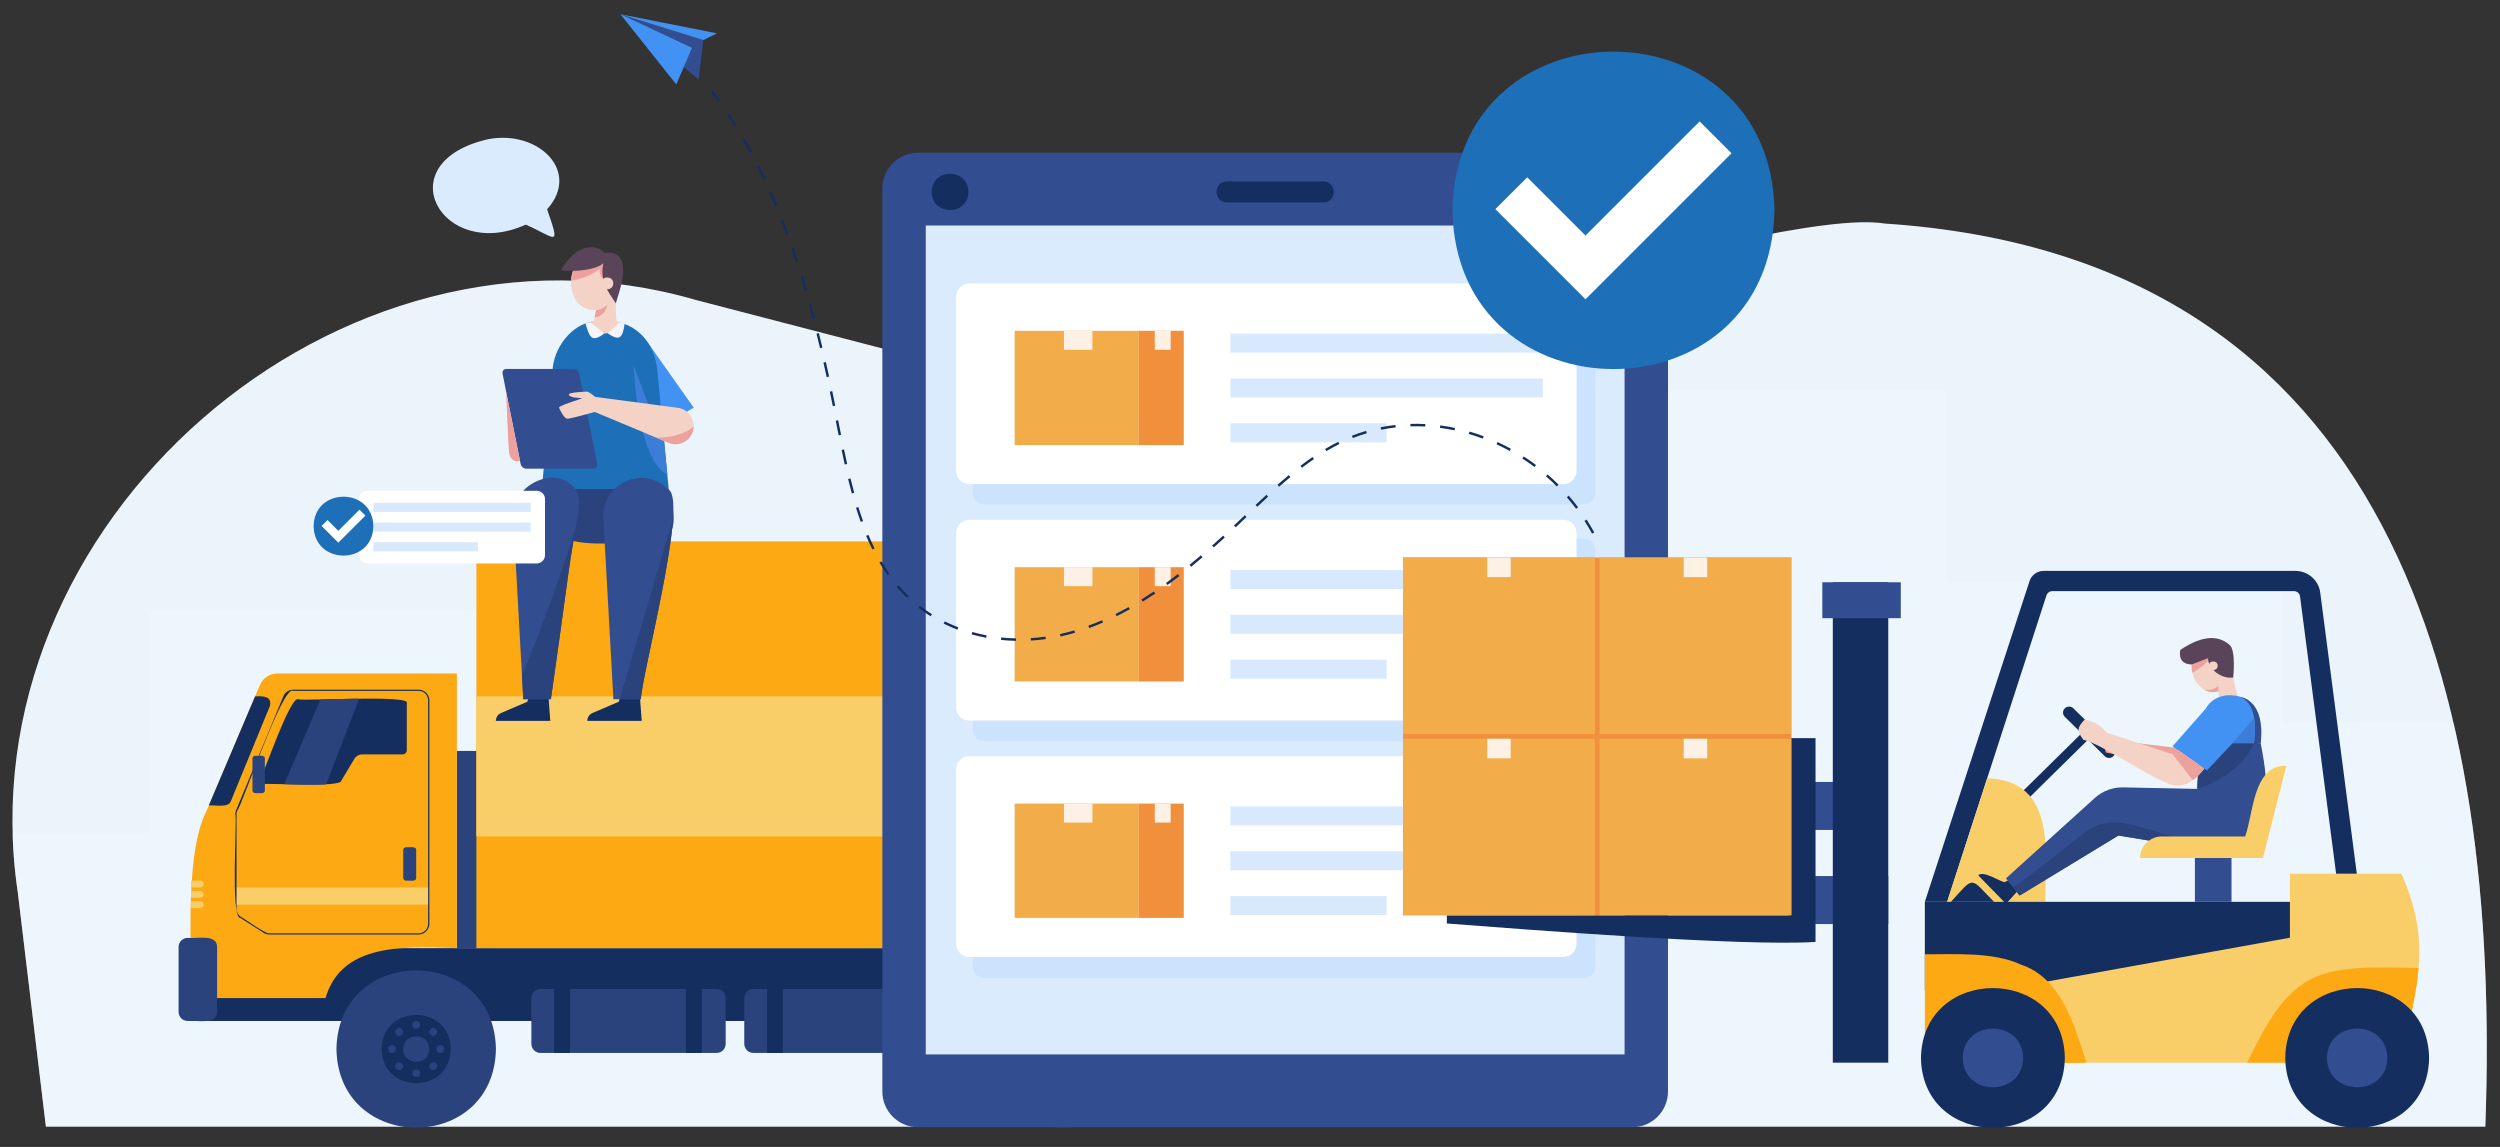 <?xml version="1.0" encoding="UTF-8"?> <svg xmlns="http://www.w3.org/2000/svg" xmlns:xlink="http://www.w3.org/1999/xlink" version="1.1" id="Layer_1" x="0px" y="0px" viewBox="0 0 2549.6 1169.67" style="enable-background:new 0 0 2549.6 1169.67;" xml:space="preserve"><rect x="0" y="0" width="2549.6" height="1169.67" fill="#333333" stroke="none"/> <style type="text/css"> .st0{opacity:0.45;clip-path:url(#XMLID_00000147190898455374570730000010677906496852914080_);fill:#F1F8FE;} .st1{fill:#2A437D;} .st2{fill:#152E60;} .st3{fill:#FDA913;} .st4{clip-path:url(#XMLID_00000149360320289403881690000018116112507784959888_);fill:#2A437D;} .st5{fill:#F9CE68;} .st6{clip-path:url(#XMLID_00000132080363240198656220000006149935978189055889_);fill:#EDA19D;} .st7{fill:#F4D2C6;} .st8{fill:#59445A;} .st9{fill:#EDA19D;} .st10{fill:#4292F3;} .st11{fill:#F3F5FB;} .st12{fill:#324D90;} .st13{clip-path:url(#XMLID_00000131338020833459932350000008443504693844510645_);fill:#2A437D;} .st14{clip-path:url(#XMLID_00000003788127494342193310000002775465353840013186_);fill:#2A437D;} .st15{fill:#3C7ED7;} .st16{clip-path:url(#XMLID_00000034078633263481328510000014101402242014823563_);fill:#EDA19D;} .st17{fill:#DAEBFD;} .st18{fill:#CBE3FC;} .st19{fill:#FFFFFF;} .st20{fill:#F3AC4A;} .st21{fill:#F08F3C;} .st22{fill:#FDF1E6;} .st23{fill:#D9E9FD;} .st24{clip-path:url(#XMLID_00000145747819648520482900000008109833092942121911_);fill:#FDA913;} .st25{clip-path:url(#XMLID_00000096053644256506970400000013616487142390956681_);fill:#EDA19D;} .st26{clip-path:url(#XMLID_00000031175240398409990890000007512359930442335412_);fill:#2A437D;} .st27{clip-path:url(#XMLID_00000138571674698815984680000008828330038202897298_);fill:#2A437D;} .st28{clip-path:url(#XMLID_00000026151460454519230670000000625917390066948523_);fill:#EDA19D;} .st29{fill:#1D6FB8;} </style> <g> <defs> <path id="XMLID_00000044155078907420457220000018418033260686048676_" d="M46.81,1148.94h2487.8 c16.27-441.93-93.39-886.67-612.7-920.98c-113.62-18.56-666.72,164.38-784.91,189.08c0,0.01-427.52-111.17-427.52-111.17 C344.68,199.9-37.53,534.16,18.11,909.66C18.1,909.65,46.81,1148.94,46.81,1148.94z"></path> </defs> <use xlink:href="#XMLID_00000044155078907420457220000018418033260686048676_" style="overflow:visible;fill:#EBF4FB;"></use> <clipPath id="XMLID_00000150786450272582236780000006930976609863134338_"> <use xlink:href="#XMLID_00000044155078907420457220000018418033260686048676_" style="overflow:visible;"></use> </clipPath> <polygon style="opacity:0.45;clip-path:url(#XMLID_00000150786450272582236780000006930976609863134338_);fill:#F1F8FE;" points=" -25.47,1178.8 -25.47,849.72 152.22,849.72 152.22,622.43 529.12,622.43 529.12,821.47 1002.9,821.47 1002.9,1177.66 "></polygon> <polygon style="opacity:0.45;clip-path:url(#XMLID_00000150786450272582236780000006930976609863134338_);fill:#F1F8FE;" points=" 2534.61,737.19 2328.77,737.19 2328.77,593.84 1985.76,593.84 1985.76,398.32 1487.08,398.32 1487.08,1170.92 2545.69,1170.92 "></polygon> </g> <g> <g> <rect x="465.94" y="765.83" transform="matrix(-1 -1.224647e-16 1.224647e-16 -1 971.711 1732.787)" class="st1" width="39.84" height="201.12"></rect> <rect x="317.7" y="966.95" transform="matrix(-1 -1.224647e-16 1.224647e-16 -1 1546.206 2008.196)" class="st2" width="910.8" height="74.29"></rect> <rect x="485.86" y="552.11" transform="matrix(-1 -1.224647e-16 1.224647e-16 -1 1714.357 1519.064)" class="st3" width="742.65" height="414.84"></rect> <path class="st3" d="M210.92,826.23l54.1-127.52c3.06-7.22,10.14-11.9,17.98-11.9h182.95v280.15 c-60.6-2.09-133.41-6.11-137.69,74.29H194.89C197.39,986.96,185.53,875.77,210.92,826.23z"></path> <g> <path class="st1" d="M1002.9,1069.86c1.83,106.9,160.84,106.89,162.65,0C1163.72,962.96,1004.71,962.98,1002.9,1069.86z"></path> <path class="st2" d="M1048.92,1069.86c0.79,46.41,69.82,46.4,70.61,0C1118.74,1023.45,1049.7,1023.46,1048.92,1069.86z"></path> <path class="st1" d="M1071,1069.86c0.08,17.3,26.38,17.3,26.46,0C1097.37,1052.56,1071.07,1052.57,1071,1069.86z"></path> <g> <g> <path class="st1" d="M1080.2,1045.24c-0.08,5.22,8.12,5.22,8.04,0C1088.32,1040.02,1080.12,1040.02,1080.2,1045.24z"></path> <path class="st1" d="M1080.2,1094.49c-0.08,5.22,8.12,5.22,8.04,0C1088.32,1089.27,1080.12,1089.27,1080.2,1094.49z"></path> </g> <g> <path class="st1" d="M1063.97,1055.3c3.64,3.74,9.43-2.05,5.69-5.69C1066.02,1045.86,1060.22,1051.66,1063.97,1055.3z"></path> <path class="st1" d="M1098.79,1090.12c3.64,3.74,9.43-2.05,5.69-5.69C1100.84,1080.69,1095.05,1086.48,1098.79,1090.12z"></path> </g> <g> <path class="st1" d="M1059.6,1073.88c5.22,0.08,5.22-8.12,0-8.04C1054.38,1065.76,1054.38,1073.96,1059.6,1073.88z"></path> <path class="st1" d="M1108.85,1073.88c5.22,0.08,5.22-8.12,0-8.04C1103.63,1065.76,1103.63,1073.96,1108.85,1073.88z"></path> </g> <g> <path class="st1" d="M1069.66,1090.12c3.74-3.64-2.05-9.43-5.69-5.69C1060.22,1088.07,1066.02,1093.86,1069.66,1090.12z"></path> <path class="st1" d="M1104.48,1055.3c3.74-3.64-2.05-9.43-5.69-5.69C1095.05,1053.24,1100.84,1059.04,1104.48,1055.3z"></path> </g> </g> </g> <g> <path class="st1" d="M343.12,1069.86c1.83,106.9,160.84,106.89,162.65,0C503.95,962.96,344.93,962.98,343.12,1069.86z"></path> <path class="st2" d="M389.14,1069.86c0.79,46.41,69.82,46.4,70.61,0C458.96,1023.45,389.93,1023.46,389.14,1069.86z"></path> <path class="st1" d="M411.22,1069.86c0.08,17.3,26.38,17.3,26.46,0C437.6,1052.56,411.29,1052.57,411.22,1069.86z"></path> <g> <g> <path class="st1" d="M420.43,1045.24c-0.08,5.22,8.12,5.22,8.04,0C428.55,1040.02,420.35,1040.02,420.43,1045.24z"></path> <path class="st1" d="M420.43,1094.49c-0.08,5.22,8.12,5.22,8.04,0C428.55,1089.27,420.35,1089.27,420.43,1094.49z"></path> </g> <g> <path class="st1" d="M404.19,1055.3c3.64,3.74,9.43-2.05,5.69-5.69C406.24,1045.86,400.45,1051.66,404.19,1055.3z"></path> <path class="st1" d="M439.01,1090.12c3.64,3.74,9.43-2.05,5.69-5.69C441.07,1080.69,435.27,1086.48,439.01,1090.12z"></path> </g> <g> <path class="st1" d="M399.82,1073.88c5.22,0.08,5.22-8.12,0-8.04C394.61,1065.76,394.61,1073.96,399.82,1073.88z"></path> <path class="st1" d="M449.07,1073.88c5.22,0.08,5.22-8.12,0-8.04C443.85,1065.76,443.85,1073.96,449.07,1073.88z"></path> </g> <g> <path class="st1" d="M409.88,1090.12c3.74-3.64-2.05-9.43-5.69-5.69C400.45,1088.07,406.24,1093.86,409.88,1090.12z"></path> <path class="st1" d="M444.7,1055.3c3.74-3.64-2.05-9.43-5.69-5.69C435.27,1053.24,441.07,1059.04,444.7,1055.3z"></path> </g> </g> </g> <path class="st2" d="M260.14,710.2c7.28-0.36,17.89-0.64,15.01,10.07c0,0-39.66,96.68-39.66,96.68 c-2.19,7.43-17.25,3.66-22.55,4.53L260.14,710.2z"></path> <g> <defs> <path id="XMLID_00000131328859802933989470000000074553554476042112_" d="M267.62,799.76c4.22-1.56,81.04,3.94,80.56-3.79 c0,0,13.26-22.14,13.26-22.14c1.66-2.77,4.65-4.47,7.88-4.47h41.33c2.33,0,4.21-1.89,4.21-4.21v-48.07 c5.18-8.8-109.09-1.85-110.26-3.95c-8.56-5.26-36.29,79.1-39.84,82.32C263.91,797.51,265.4,799.76,267.62,799.76z"></path> </defs> <use xlink:href="#XMLID_00000131328859802933989470000000074553554476042112_" style="overflow:visible;fill:#152E60;"></use> <clipPath id="XMLID_00000021840902132561166400000007078582521248869560_"> <use xlink:href="#XMLID_00000131328859802933989470000000074553554476042112_" style="overflow:visible;"></use> </clipPath> <polygon style="clip-path:url(#XMLID_00000021840902132561166400000007078582521248869560_);fill:#2A437D;" points="328.1,710.2 287.35,805.74 330.41,805.74 367.15,710.2 "></polygon> </g> <path class="st1" d="M414.17,898.16c2.56-0.47,10.42,1.65,10.28-2.95c0,0,0-28.24,0-28.24c0.15-4.57-7.73-2.52-10.28-2.95 c-1.63,0-2.95,1.32-2.95,2.95v28.24C411.22,896.84,412.54,898.16,414.17,898.16z"></path> <g> <rect x="191.38" y="1017.9" transform="matrix(-1 -1.224647e-16 1.224647e-16 -1 531.069 2059.116)" class="st2" width="148.31" height="23.32"></rect> <path class="st1" d="M191.38,1041.22c8.06-1.1,30.22,4.59,30.02-9.25c0,0,0-66.22,0-66.22c0.23-13.8-21.99-8.17-30.02-9.25 c-5.11,0-9.25,4.14-9.25,9.25v66.22C182.13,1037.08,186.27,1041.22,191.38,1041.22z"></path> </g> <g> <path class="st5" d="M194.89,905.08c3.06-0.57,12.99,2.04,12.81-3.49l0,0c0.2-5.53-9.78-2.92-12.81-3.49V905.08z"></path> <path class="st5" d="M194.89,915.59c3.06-0.57,12.99,2.04,12.81-3.49l0,0c0.2-5.53-9.78-2.92-12.81-3.49V915.59z"></path> <path class="st5" d="M194.89,926.11c3.06-0.57,12.99,2.04,12.81-3.49l0,0c0.2-5.53-9.78-2.92-12.81-3.49V926.11z"></path> </g> <rect x="240.61" y="905.08" transform="matrix(-1 -1.224647e-16 1.224647e-16 -1 677.865 1827.697)" class="st5" width="196.65" height="17.54"></rect> <path class="st2" d="M426.87,953.07H274.79c-2.11,0-4.16-0.6-5.94-1.74l-23.79-15.24c-10.26,0.52-3.04-100.33-5.07-105.71 c0-1.46,0.29-2.87,0.84-4.22l48.13-116.04c1.71-4.13,5.7-6.79,10.17-6.79h127.75c6.07,0,11.01,4.94,11.01,11.01v227.72 C437.88,948.13,432.94,953.07,426.87,953.07z M299.12,704.57c-10.79-7.26-52.73,118.58-57.16,122.07 c-0.49,1.19-0.74,2.45-0.74,3.74v96.44c0,3.35,1.68,6.42,4.5,8.23c3.67,1.8,24.95,17.65,29.06,16.78c0,0,152.08,0,152.08,0 c5.39,0,9.77-4.38,9.77-9.77V714.34c0-5.39-4.38-9.77-9.77-9.77H299.12z"></path> <g> <g> <path class="st1" d="M768.27,1073.81h179.69c5.1,0,9.23-4.13,9.23-9.23v-46.73c0-5.1-4.13-9.23-9.23-9.23H768.27 c-5.1,0-9.23,4.13-9.23,9.23v46.73C759.04,1069.68,763.17,1073.81,768.27,1073.81z"></path> <rect x="916.81" y="1008.62" transform="matrix(-1 -1.224647e-16 1.224647e-16 -1 1849.736 2082.436)" class="st2" width="16.12" height="65.19"></rect> <rect x="782.24" y="1008.62" transform="matrix(-1 -1.224647e-16 1.224647e-16 -1 1580.596 2082.436)" class="st2" width="16.12" height="65.19"></rect> </g> <g> <path class="st1" d="M551.15,1073.81h179.69c5.1,0,9.23-4.13,9.23-9.23v-46.73c0-5.1-4.13-9.23-9.23-9.23H551.15 c-5.1,0-9.23,4.13-9.23,9.23v46.73C541.92,1069.68,546.05,1073.81,551.15,1073.81z"></path> <rect x="699.69" y="1008.62" transform="matrix(-1 -1.224647e-16 1.224647e-16 -1 1415.502 2082.436)" class="st2" width="16.12" height="65.19"></rect> <rect x="565.12" y="1008.62" transform="matrix(-1 -1.224647e-16 1.224647e-16 -1 1146.362 2082.436)" class="st2" width="16.12" height="65.19"></rect> </g> </g> <rect x="485.86" y="710.2" transform="matrix(-1 -1.224647e-16 1.224647e-16 -1 1714.357 1563.229)" class="st5" width="742.65" height="142.83"></rect> <path class="st1" d="M260.29,808.91c2.45-0.46,9.95,1.58,9.81-2.82c0,0,0-32.5,0-32.5c0.14-4.37-7.38-2.41-9.81-2.82 c-1.56,0-2.82,1.26-2.82,2.82v32.5C257.47,807.65,258.73,808.91,260.29,808.91z"></path> </g> </g> <g> <path class="st1" d="M663.18,553.64c-42.23-2.72-123.8,17.74-105.99-54.92h124.77C686.91,521.04,696.21,550.23,663.18,553.64z"></path> <g> <g> <g> <defs> <path id="XMLID_00000008150810309577694150000002738536554530119090_" d="M628.68,288.35c-0.58,37.13-45.82,37.12-46.4,0 C582.86,251.22,628.11,251.23,628.68,288.35z"></path> </defs> <use xlink:href="#XMLID_00000008150810309577694150000002738536554530119090_" style="overflow:visible;fill:#F4D2C6;"></use> <clipPath id="XMLID_00000102534116145987603790000017085589367581166996_"> <use xlink:href="#XMLID_00000008150810309577694150000002738536554530119090_" style="overflow:visible;"></use> </clipPath> <path style="clip-path:url(#XMLID_00000102534116145987603790000017085589367581166996_);fill:#EDA19D;" d="M580.7,286.49 c0,0,18.42-1.89,30.75-12.38c0,0-0.82,6.04,3.48,10.46c4.31,4.42,0,0,0,0l3.18-18.54l-35.82,5.24L580.7,286.49z"></path> </g> <path class="st7" d="M628.63,286.49c0,0-2.27,43.57,2.32,56.48c0,0-14.44,4.38-28.67,0c0,0,8.97-37.2,7.22-45.74L628.63,286.49z"></path> </g> <path class="st8" d="M584.52,276.25c0,0,21.7-0.03,30.85-7.75c-3.79,18.18,4.2,28.06,12.7,40.88 c2.04-8.45,21.21-55.21-11.45-51.66c-18.03-15.68-38.3,4.96-44.39,18.16L584.52,276.25z"></path> <path class="st7" d="M625.42,288.99c0.12,8.01-12.47,8.01-12.35,0C612.95,280.98,625.54,280.98,625.42,288.99z"></path> <path class="st9" d="M607.83,316.43c0,0,4.93-0.07,11.41-5.36c0,0-1.41,11.76-12.73,12.44L607.83,316.43z"></path> </g> <polygon class="st10" points="667.57,439.34 618.41,378.39 660.95,349.84 707.46,415.72 "></polygon> <g> <defs> <path id="XMLID_00000023273241099829564570000012345817082224511417_" d="M670.07,374.51c-5.06-33.71-30.8-50.6-59.65-46.86 c-23.03-0.84-43.78,22.56-46.65,46.9c-0.22,2.43-11.16,124.17-11.16,124.17h129.35L670.07,374.51z"></path> </defs> <use xlink:href="#XMLID_00000023273241099829564570000012345817082224511417_" style="overflow:visible;fill:#1D6FB8;"></use> <clipPath id="XMLID_00000141431280600487233360000011235448693782227108_"> <use xlink:href="#XMLID_00000023273241099829564570000012345817082224511417_" style="overflow:visible;"></use> </clipPath> </g> <g> <path class="st7" d="M601.96,328.56c4.99,15.34,25,15.33,29.99,0C631.95,328.56,619.12,321.62,601.96,328.56z"></path> <g> <path class="st11" d="M601.96,328.56l14.31,11.6c-13.86,10.38-15.22,2.17-19.2-10.2C597.07,329.95,599.55,328.86,601.96,328.56z"></path> <path class="st11" d="M619.85,339.88c13.04,9.26,15.28,3.09,17.2-9.83c0,0-3.9-1.29-5.11-1.49L619.85,339.88z"></path> </g> </g> <path class="st12" d="M605.17,478h-68.39c-2.69,0-5.32-2.18-5.85-4.88l-18.4-92c-0.54-2.69,1.21-4.88,3.9-4.88h68.39 c2.69,0,5.32,2.18,5.85,4.88l18.4,92C609.61,475.82,607.86,478,605.17,478z"></path> <path class="st9" d="M516.17,399.36c0,0,2.28,59.75,3.18,63.37c2.56,10.24,10.95,7.33,10.95,7.33L516.17,399.36z"></path> <g> <path class="st2" d="M540.35,706.91l-2.49,8.72l-26.88,11.52c-3.2,1.37-5.28,4.52-5.28,8l0,0h55.5l-2.11-28.24H540.35z"></path> <path class="st2" d="M633.59,706.91l-2.49,8.72l-26.88,11.52c-3.2,1.37-5.28,4.52-5.28,8l0,0h55.5l-2.11-28.24H633.59z"></path> <g> <defs> <path id="XMLID_00000084498117869612156710000006693046243798041738_" d="M523.43,528.65l10.26,184.43h28.14 c6.01-42.78,12.16-85.52,17.84-128.36c2.24-16.1,5-32.12,7.68-48.15c2.2-13.15,7.27-29.51-2.81-40.77 C561.41,473.71,520.05,498.01,523.43,528.65z"></path> </defs> <use xlink:href="#XMLID_00000084498117869612156710000006693046243798041738_" style="overflow:visible;fill:#324D90;"></use> <clipPath id="XMLID_00000181774656971187546780000005757069217620393375_"> <use xlink:href="#XMLID_00000084498117869612156710000006693046243798041738_" style="overflow:visible;"></use> </clipPath> <path style="clip-path:url(#XMLID_00000181774656971187546780000005757069217620393375_);fill:#2A437D;" d="M523.37,706.91 c16.88-30.17,54.98-137.85,63.98-170.33c-2.43,35.3-10,151.33-13.88,184.45l-51.9-4.43L523.37,706.91z"></path> </g> <g> <defs> <path id="XMLID_00000118381133117033144620000009650379420017918132_" d="M615.31,528.65l10.26,184.43h28.14 c-0.65-18.99,48.63-203.01,27.99-213.89C656.72,473.61,613.32,492.95,615.31,528.65z"></path> </defs> <use xlink:href="#XMLID_00000118381133117033144620000009650379420017918132_" style="overflow:visible;fill:#324D90;"></use> <clipPath id="XMLID_00000091718441509680286060000001878155076165276803_"> <use xlink:href="#XMLID_00000118381133117033144620000009650379420017918132_" style="overflow:visible;"></use> </clipPath> <path style="clip-path:url(#XMLID_00000091718441509680286060000001878155076165276803_);fill:#2A437D;" d="M688.39,522.45 L631.1,715.63l30.57,1.59C661.67,717.22,702.11,545.68,688.39,522.45"></path> </g> </g> <path class="st15" d="M663.35,417.83l-17.21-45.11c0,0,3.63,96.27,34.43,111.45l-3.83-40.01L663.35,417.83z"></path> <g> <defs> <path id="XMLID_00000147208268408752771960000016178831199551312542_" d="M704.28,424.03c-2.97-4.47-7.73-7.44-13.05-8.14 l-84.25-11.14c-1.21-1.03-6.16-5.16-8.28-5.36c-3.99,0.34-28.1,0.67-14.55,5.77c2.66,0.41,9.55,0.87,9.55,0.87 c-0.36,0.78-25.88,8.03-23.45,10.08c1.38,3.08,5.27,11.02,8.54,10.91c3.43-0.12,22.13-5.29,27.79-6.88l76,31.79 c7.53,2.71,15.94,0.3,20.89-5.98l0,0C708.48,439.58,708.81,430.73,704.28,424.03z"></path> </defs> <use xlink:href="#XMLID_00000147208268408752771960000016178831199551312542_" style="overflow:visible;fill:#F4D2C6;"></use> <clipPath id="XMLID_00000127019244506085165100000014066258555088306348_"> <use xlink:href="#XMLID_00000147208268408752771960000016178831199551312542_" style="overflow:visible;"></use> </clipPath> <path style="clip-path:url(#XMLID_00000127019244506085165100000014066258555088306348_);fill:#EDA19D;" d="M660.15,445.51 c0,0,33.84,5.69,52.04-15.07C702.29,467.28,683.65,457.14,660.15,445.51z"></path> </g> </g> <path class="st17" d="M557.95,213.45c34.78-38.69-8.89-81.13-59.76-71.56c-104.85,23.62-47.73,125.92,38,87.19 C567.28,242.76,571.98,253.89,557.95,213.45z"></path> <g> <g> <path class="st12" d="M1664.69,1149.56H936.25c-20.1,0-36.39-16.29-36.39-36.39v-921c0-20.1,16.29-36.39,36.39-36.39h728.44 c20.1,0,36.39,16.29,36.39,36.39v921C1701.08,1133.27,1684.79,1149.56,1664.69,1149.56z"></path> <g> <defs> <rect id="XMLID_00000115482487722160019750000013812100086314176389_" x="944.12" y="229.99" width="712.7" height="845.36"></rect> </defs> <use xlink:href="#XMLID_00000115482487722160019750000013812100086314176389_" style="overflow:visible;fill:#DAEBFD;"></use> <clipPath id="XMLID_00000086673021190153856650000015148107823998901653_"> <use xlink:href="#XMLID_00000115482487722160019750000013812100086314176389_" style="overflow:visible;"></use> </clipPath> </g> </g> <path class="st2" d="M1349.74,206.43h-98.55c-13.93-0.06-13.98-21.29,0-21.35c0,0,98.54,0,98.54,0 C1363.67,185.14,1363.73,206.37,1349.74,206.43z"></path> <g> <g> <path class="st18" d="M1615.29,514.49h-611.5c-6.39,0-11.57-5.18-11.57-11.57V319.39c0-6.39,5.18-11.57,11.57-11.57h611.5 c6.39,0,11.57,5.18,11.57,11.57v183.54C1626.86,509.31,1621.68,514.49,1615.29,514.49z"></path> <path class="st18" d="M1615.29,756.01h-611.5c-6.39,0-11.57-5.18-11.57-11.57V560.9c0-6.39,5.18-11.57,11.57-11.57h611.5 c6.39,0,11.57,5.18,11.57,11.57v183.54C1626.86,750.83,1621.68,756.01,1615.29,756.01z"></path> <path class="st18" d="M1615.29,997.52h-611.5c-6.39,0-11.57-5.18-11.57-11.57V802.41c0-6.39,5.18-11.57,11.57-11.57h611.5 c6.39,0,11.57,5.18,11.57,11.57v183.54C1626.86,992.34,1621.68,997.52,1615.29,997.52z"></path> </g> <g> <g> <path class="st19" d="M1594.43,493.77h-605.9c-7.39,0-13.39-5.99-13.39-13.39V302.44c0-7.39,5.99-13.39,13.39-13.39h605.9 c7.39,0,13.39,5.99,13.39,13.39v177.94C1607.82,487.78,1601.82,493.77,1594.43,493.77z"></path> <g> <g> <rect x="1034.8" y="337.38" class="st20" width="126.59" height="116.56"></rect> <rect x="1161.39" y="337.38" class="st21" width="45.85" height="116.56"></rect> <rect x="1085.07" y="337.38" class="st22" width="29.04" height="19.35"></rect> <rect x="1177.67" y="337.38" class="st22" width="16.21" height="19.35"></rect> </g> <g> <rect x="1254.76" y="340.25" class="st23" width="318.67" height="19.38"></rect> <rect x="1254.76" y="385.97" class="st23" width="318.67" height="19.38"></rect> <rect x="1254.76" y="431.69" class="st23" width="159.34" height="19.38"></rect> </g> </g> </g> <g> <path class="st19" d="M1594.43,734.85h-605.9c-7.39,0-13.39-5.99-13.39-13.39V543.52c0-7.39,5.99-13.39,13.39-13.39h605.9 c7.39,0,13.39,5.99,13.39,13.39v177.94C1607.82,728.86,1601.82,734.85,1594.43,734.85z"></path> <g> <g> <rect x="1034.8" y="578.46" class="st20" width="126.59" height="116.56"></rect> <rect x="1161.39" y="578.46" class="st21" width="45.85" height="116.56"></rect> <rect x="1085.07" y="578.46" class="st22" width="29.04" height="19.35"></rect> <rect x="1177.67" y="578.46" class="st22" width="16.21" height="19.35"></rect> </g> <g> <rect x="1254.76" y="581.33" class="st23" width="318.67" height="19.38"></rect> <rect x="1254.76" y="627.05" class="st23" width="318.67" height="19.38"></rect> <rect x="1254.76" y="672.77" class="st23" width="159.34" height="19.38"></rect> </g> </g> </g> <g> <path class="st19" d="M1594.43,975.93h-605.9c-7.39,0-13.39-5.99-13.39-13.39V784.6c0-7.39,5.99-13.39,13.39-13.39h605.9 c7.39,0,13.39,5.99,13.39,13.39v177.94C1607.82,969.94,1601.82,975.93,1594.43,975.93z"></path> <g> <g> <rect x="1034.8" y="819.54" class="st20" width="126.59" height="116.56"></rect> <rect x="1161.39" y="819.54" class="st21" width="45.85" height="116.56"></rect> <rect x="1085.07" y="819.54" class="st22" width="29.04" height="19.35"></rect> <rect x="1177.67" y="819.54" class="st22" width="16.21" height="19.35"></rect> </g> <g> <rect x="1254.76" y="822.41" class="st23" width="318.67" height="19.38"></rect> <rect x="1254.76" y="868.13" class="st23" width="318.67" height="19.38"></rect> <rect x="1254.76" y="913.85" class="st23" width="159.34" height="19.38"></rect> </g> </g> </g> </g> </g> <path class="st2" d="M987.66,195.73c-0.42,24.7-37.16,24.69-37.58,0C950.5,171.03,987.24,171.04,987.66,195.73z"></path> </g> <g> <rect x="1847.19" y="893.42" class="st12" width="78.54" height="48.95"></rect> <g> <polygon class="st2" points="2031.47,850.93 2024.83,844.39 2126.72,744.02 2133.36,750.56 "></polygon> <path class="st2" d="M2155.31,771.2L2155.31,771.2c-2.42,2.39-6.35,2.39-8.78,0l-40.76-40.15c-2.42-2.39-2.42-6.26,0-8.65l0,0 c2.42-2.39,6.35-2.39,8.78,0l40.76,40.15C2157.73,764.94,2157.73,768.81,2155.31,771.2z"></path> </g> <g> <path class="st2" d="M1985.76,919.72h-22.73l106.79-327.12c2-6.18,7.84-10.38,14.43-10.38h256.57c12.91,0,23.8,9.45,25.44,22.06 l40.46,311l-20.76,2.62l-40.28-309.62c-0.4-3.1-3.09-5.43-6.26-5.43h-246.32c-2.75,0-5.18,1.75-6.02,4.33L1985.76,919.72z"></path> </g> <path class="st5" d="M1985.76,919.72l40.85-126.02c71.38,2.53,59.16,76.64,59.37,126.02H1985.76z"></path> <rect x="1847.19" y="797.47" class="st12" width="73.98" height="48.95"></rect> <rect x="1963.03" y="919.72" class="st2" width="381.66" height="90.01"></rect> <g> <defs> <path id="XMLID_00000141445911664851259700000006939111790901543587_" d="M2448.97,891.03h-113.6v65.28l-310.3,55.95v71.49h423.9 C2462.51,1009.51,2482.37,965.09,2448.97,891.03z"></path> </defs> <use xlink:href="#XMLID_00000141445911664851259700000006939111790901543587_" style="overflow:visible;fill:#F9CE68;"></use> <clipPath id="XMLID_00000013887696798887680170000002457421294919753107_"> <use xlink:href="#XMLID_00000141445911664851259700000006939111790901543587_" style="overflow:visible;"></use> </clipPath> <path style="clip-path:url(#XMLID_00000013887696798887680170000002457421294919753107_);fill:#FDA913;" d="M2473.03,987.39 c-112.47-3.01-135.53-2.02-185.02,104.29h170.25L2473.03,987.39z"></path> </g> <path class="st3" d="M2060.86,983.68c-27.94-13.04-67.66-10.34-97.83-10.44v112.81l164.85-2.29 C2115.8,1046.65,2102.72,997.5,2060.86,983.68z"></path> <g> <g> <path class="st2" d="M2477.31,1078.92c-1.63,94.99-145.12,94.98-146.74,0C2332.2,983.92,2475.7,983.94,2477.31,1078.92z"></path> <path class="st12" d="M2434.76,1078.92c-0.68,39.9-60.96,39.89-61.64,0C2373.81,1039.02,2434.08,1039.02,2434.76,1078.92z"></path> </g> <g> <path class="st2" d="M2105.81,1078.92c-1.63,94.99-145.12,94.98-146.74,0C1960.7,983.92,2104.2,983.94,2105.81,1078.92z"></path> <path class="st12" d="M2063.26,1078.92c-0.68,39.9-60.96,39.89-61.64,0C2002.31,1039.02,2062.58,1039.02,2063.26,1078.92z"></path> </g> </g> <rect x="1869.17" y="593.84" class="st2" width="56.57" height="489.91"></rect> <path class="st2" d="M1823.97,752.8v180.66h-348.43v8.35c78.79,6.01,300.19,23.5,376.01,18.81c0-11.02,0-191.1,0-207.83H1823.97z"></path> <rect x="1858.48" y="593.84" class="st12" width="80.01" height="36.61"></rect> <g> <polygon class="st9" points="2219.19,762.64 2144.38,753.63 2147.55,767.44 2231.5,784.87 2236.72,775.5 "></polygon> <g> <g> <g> <g> <defs> <path id="XMLID_00000043449052707061319970000015144494129967241662_" d="M2275.19,677.7c6.23,31.29-32.27,39.17-39.42,8.3 C2229.54,654.7,2268.04,646.83,2275.19,677.7z"></path> </defs> <use xlink:href="#XMLID_00000043449052707061319970000015144494129967241662_" style="overflow:visible;fill:#F4D2C6;"></use> <clipPath id="XMLID_00000157300740316586950890000008374771380607517882_"> <use xlink:href="#XMLID_00000043449052707061319970000015144494129967241662_" style="overflow:visible;"></use> </clipPath> <path style="clip-path:url(#XMLID_00000157300740316586950890000008374771380607517882_);fill:#EDA19D;" d="M2233.21,687.49 c0,0,14.59-7,20.21-15.96l-0.36-3.08l-22.04,7.7L2233.21,687.49z"></path> </g> <path class="st7" d="M2274.81,676.15c0,0,5.98,36.88,12.23,46.86c0,0-11.48,6.25-24.36,5.13c0,0,0.87-32.74-2.17-39.57 L2274.81,676.15z"></path> </g> </g> <path class="st8" d="M2235.2,677.64l16.58-6.4c0.24,11.7,14.66,21.69,25.76,19.65c0,0,2.98-27.93-3.76-33.25 c-16.96-14.93-39.23-2.2-50.22,5.21C2223.56,662.85,2219.7,677.41,2235.2,677.64z"></path> <path class="st9" d="M2262.57,704.93l-0.31-5.71c0,0-4.35,5.87-14.32,4.12C2247.94,703.34,2255,707.78,2262.57,704.93z"></path> <path class="st7" d="M2261.67,678.97c0.09,5.82-9.2,5.82-9.11,0C2252.47,673.15,2261.76,673.15,2261.67,678.97z"></path> </g> <path class="st2" d="M2050.13,896.69l-5.88,3.08c-4.88-0.98-22.38-12.51-26.72-6.97l0,0l28.27,28.95l13.88-15.27L2050.13,896.69z"></path> <g> <defs> <path id="XMLID_00000021815753139679304640000013749216288008462221_" d="M2255.05,864.85c65.23-5.88,60.03-58.04,50.48-106.96 h-62.3l-5.35,102.61l-0.34,4.35H2255.05z"></path> </defs> <use xlink:href="#XMLID_00000021815753139679304640000013749216288008462221_" style="overflow:visible;fill:#324D90;"></use> <clipPath id="XMLID_00000165202988558410130700000009677412987114981513_"> <use xlink:href="#XMLID_00000021815753139679304640000013749216288008462221_" style="overflow:visible;"></use> </clipPath> <path style="clip-path:url(#XMLID_00000165202988558410130700000009677412987114981513_);fill:#2A437D;" d="M2240.79,804.56 c0,0,43.09-11.81,57.79-46.67c14.7-34.86,0,0,0,0l-23.73-4.26l-39.76,32.14L2240.79,804.56"></path> </g> <path class="st10" d="M2305.52,757.89c-0.51-24.69-3.53-50.8-35.21-48.75c-26.28,4.15-25.68,28.01-27.08,48.75H2305.52z"></path> <path class="st12" d="M2298.33,759.31c0,0,7.86-39.42-13.47-48.57c0,0,25.84,2.83,20.66,47.15L2298.33,759.31z"></path> <g> <defs> <path id="XMLID_00000082368474525446256860000016745456266108602498_" d="M2237.53,864.85l-77.11-12.76l-100.74,61.26 l-13.92-17.56l90.61-81.97c7.87-7.16,18.25-11.03,28.96-10.81l85.48,1.75L2237.53,864.85z"></path> </defs> <use xlink:href="#XMLID_00000082368474525446256860000016745456266108602498_" style="overflow:visible;fill:#324D90;"></use> <clipPath id="XMLID_00000160176133153876537530000002682624809264906421_"> <use xlink:href="#XMLID_00000082368474525446256860000016745456266108602498_" style="overflow:visible;"></use> </clipPath> <path style="clip-path:url(#XMLID_00000160176133153876537530000002682624809264906421_);fill:#2A437D;" d="M2049.51,907.51 c113.05-78.89,67.69-84.8,198.42-44.04l-86.65-6.75c0,0-100.65,61.53-101.6,60.7C2058.73,916.59,2049.51,907.51,2049.51,907.51z"></path> </g> <polygon class="st10" points="2248.89,723.39 2215.63,761.12 2250.67,785.77 2283.37,750.97 "></polygon> <g> <defs> <path id="XMLID_00000000192289252276836870000016656643936147575171_" d="M2221.4,765.17l-4.3,4.5l-68.4-22.54l0,0 c-7.96-8.12-11.28-10.47-22.61-13.36c-7.33,8.01-8.87,11.11-1.24,20.81c19.55,4.08,73.43,43.22,93,46.44 c12.81,1.64,22.93-7.79,30.08-17.17L2221.4,765.17z"></path> </defs> <use xlink:href="#XMLID_00000000192289252276836870000016656643936147575171_" style="overflow:visible;fill:#F4D2C6;"></use> <clipPath id="XMLID_00000117669445726262981270000007447327054399943605_"> <use xlink:href="#XMLID_00000000192289252276836870000016656643936147575171_" style="overflow:visible;"></use> </clipPath> <polygon style="clip-path:url(#XMLID_00000117669445726262981270000007447327054399943605_);fill:#EDA19D;" points=" 2214.47,767.44 2237.53,797.37 2251.87,782.19 2221.72,760.73 "></polygon> </g> <path class="st15" d="M2276.86,757.89l22.02-25.7c0,0,2.18,12.38-0.3,25.7H2276.86z"></path> </g> <g> <rect x="2238.44" y="863.28" class="st12" width="37.34" height="56.45"></rect> <path class="st5" d="M2331.72,780.98c-34.37-0.91-33.52,49.5-42.04,72.06h-84.85c-12.32,0-22.31,9.84-22.31,21.97l0,0 c17.92,0,109.58,0,125.32,0L2331.72,780.98z"></path> </g> <path class="st2" d="M2033.56,919.72c-24.83-25.12-19.48-26.95-43.89,0C1998.7,919.72,2024.94,919.72,2033.56,919.72z"></path> <g> <rect x="1430.88" y="568.55" class="st21" width="396.03" height="364.85"></rect> <g> <rect x="1430.88" y="753.4" class="st20" width="195.63" height="180"></rect> <rect x="1516.72" y="753.4" class="st22" width="23.94" height="20.01"></rect> </g> <g> <rect x="1631.27" y="753.4" class="st20" width="195.63" height="180"></rect> <rect x="1717.12" y="753.4" class="st22" width="23.94" height="20.01"></rect> </g> <g> <rect x="1631.27" y="568.55" class="st20" width="195.63" height="180"></rect> <rect x="1717.12" y="568.55" class="st22" width="23.94" height="20.01"></rect> </g> <g> <rect x="1430.88" y="568.55" class="st20" width="195.63" height="180"></rect> <rect x="1516.72" y="568.55" class="st22" width="23.94" height="20.01"></rect> </g> </g> </g> <g> <g> <g> <path class="st19" d="M547.32,574.62H374.76c-4.7,0-8.51-3.81-8.51-8.51v-57.09c0-4.7,3.81-8.51,8.51-8.51h172.56 c4.7,0,8.51,3.81,8.51,8.51v57.09C555.83,570.8,552.02,574.62,547.32,574.62z"></path> <g> <rect x="380.77" y="512.81" class="st23" width="160.54" height="9.3"></rect> <rect x="380.77" y="532.91" class="st23" width="160.54" height="9.3"></rect> <rect x="380.77" y="553.01" class="st23" width="106.57" height="9.3"></rect> </g> </g> <g> <path class="st29" d="M380.77,536.59c-0.68,40.04-60.25,40.04-60.93,0C320.52,496.55,380.09,496.55,380.77,536.59z"></path> <path class="st19" d="M345.02,541.36l-11.02-11.02l-6.03,6.03c4.05,4.05,13.12,13.12,17.06,17.06l27.63-27.63l-6.03-6.03 L345.02,541.36z"></path> </g> </g> </g> <g> <path class="st29" d="M1809.65,214.52c-3.69,215.83-324.73,215.8-328.38-0.01C1484.95-1.31,1805.99-1.28,1809.65,214.52z"></path> <path class="st19" d="M1616.96,240.22l-59.42-59.42l-32.51,32.51c21.81,21.81,70.73,70.73,91.93,91.93l148.93-148.93l-32.51-32.51 L1616.96,240.22z"></path> </g> <g> <path class="st2" d="M1036.1,653.57c-5.09-0.11-10.22-0.42-15.24-0.93l0.26-2.52c4.96,0.51,10.01,0.82,15.03,0.92L1036.1,653.57z M1051.37,653.28l-0.15-2.52c4.99-0.3,10.03-0.79,14.99-1.48l0.34,2.5C1061.53,652.48,1056.42,652.98,1051.37,653.28z M1005.75,650.44c-5.02-0.95-10.02-2.13-14.87-3.49l0.69-2.43c4.77,1.35,9.7,2.51,14.65,3.44L1005.75,650.44z M1081.58,649.12 l-0.54-2.47c4.93-1.07,9.78-2.34,14.59-3.77l0.72,2.42C1091.48,646.75,1086.57,648.03,1081.58,649.12z M976.38,642.13 c-4.77-1.83-9.47-3.9-13.99-6.15l1.13-2.26c4.44,2.21,9.08,4.25,13.77,6.05L976.38,642.13z M1110.82,640.51l-0.87-2.38 c4.64-1.7,9.36-3.58,14.01-5.6l1.01,2.32C1120.27,636.89,1115.51,638.79,1110.82,640.51z M949.07,628.51 c-4.31-2.71-8.52-5.65-12.51-8.76l1.55-1.99c3.93,3.06,8.07,5.96,12.31,8.62L949.07,628.51z M1138.79,628.42l-1.13-2.26 c4.41-2.19,8.9-4.57,13.36-7.06l1.23,2.21C1147.76,623.81,1143.23,626.21,1138.79,628.42z M1165.38,613.57l-1.33-2.15 c4.18-2.59,8.46-5.35,12.71-8.2l1.41,2.1C1173.89,608.19,1169.59,610.96,1165.38,613.57z M924.99,609.75 c-3.66-3.5-7.19-7.24-10.5-11.11l1.92-1.64c3.25,3.81,6.73,7.48,10.33,10.92L924.99,609.75z M1190.64,596.59l-1.48-2.05 c3.99-2.89,8.06-5.94,12.12-9.07l1.54,2C1198.74,590.63,1194.64,593.69,1190.64,596.59z M905.13,586.57 c-2.86-4.06-5.64-8.37-8.26-12.83l2.18-1.28c2.58,4.4,5.33,8.65,8.15,12.65L905.13,586.57z M1214.73,578.03l-1.6-1.96 c3.81-3.1,7.72-6.37,11.62-9.71l1.64,1.92C1222.48,571.64,1218.55,574.91,1214.73,578.03z M889.63,560.33 c-2.18-4.41-4.31-9.08-6.31-13.86l2.33-0.98c1.99,4.74,4.09,9.36,6.25,13.72L889.63,560.33z M1237.85,558.3l-1.68-1.89 c3.65-3.24,7.43-6.66,11.23-10.16l1.71,1.86C1245.3,551.61,1241.51,555.04,1237.85,558.3z M1623.66,544.22 c-2.41-4.4-5-8.76-7.7-12.96l2.13-1.37c2.73,4.25,5.35,8.67,7.79,13.11L1623.66,544.22z M1260.23,537.75l-1.74-1.84 c3.67-3.46,7.33-6.95,10.99-10.45l1.74,1.83C1267.56,530.79,1263.9,534.28,1260.23,537.75z M877.81,532.28 c-1.65-4.59-3.27-9.45-4.83-14.43l2.41-0.75c1.54,4.95,3.15,9.77,4.79,14.32L877.81,532.28z M1607.38,518.87 c-3-4.01-6.18-7.97-9.45-11.75l1.91-1.65c3.31,3.83,6.52,7.83,9.56,11.89L1607.38,518.87z M1282.21,516.84l-1.74-1.84 c4.2-3.98,7.72-7.27,11.09-10.38l1.71,1.86C1289.92,509.58,1286.41,512.87,1282.21,516.84z M868.72,503.25 c-1.27-4.66-2.55-9.61-3.8-14.72l2.46-0.6c1.24,5.09,2.51,10.02,3.78,14.65L868.72,503.25z M1304.5,496.33l-1.67-1.89 c4.04-3.57,7.81-6.81,11.54-9.9l1.62,1.95C1312.28,489.56,1308.52,492.78,1304.5,496.33z M1587.68,496.06 c-3.53-3.55-7.23-7.01-11.01-10.3l1.66-1.91c3.82,3.33,7.57,6.84,11.14,10.43L1587.68,496.06z M1327.8,477.05l-1.53-2.01 c4.16-3.17,8.31-6.18,12.33-8.93l1.43,2.09C1336.03,470.93,1331.92,473.91,1327.8,477.05z M1564.96,476.26 c-4-3.02-8.16-5.92-12.36-8.64l1.37-2.12c4.25,2.75,8.46,5.69,12.51,8.74L1564.96,476.26z M861.48,473.73 c-1.03-4.63-2.07-9.49-3.18-14.85l2.48-0.51c1.11,5.35,2.15,10.2,3.18,14.82L861.48,473.73z M1352.72,460.06l-1.29-2.17 c4.47-2.66,8.83-5.07,13.38-7.33l1.12,2.26C1361.44,455.06,1357.14,457.43,1352.72,460.06z M1539.66,459.89 c-4.39-2.42-8.92-4.7-13.46-6.79l1.06-2.3c4.59,2.11,9.18,4.42,13.62,6.87L1539.66,459.89z M1512.28,447.31 c-4.7-1.76-9.51-3.36-14.31-4.75l0.71-2.43c4.85,1.41,9.73,3.03,14.48,4.81L1512.28,447.31z M1379.69,446.72l-0.92-2.35 c4.72-1.85,9.58-3.51,14.45-4.94l0.71,2.43C1389.13,443.26,1384.34,444.9,1379.69,446.72z M855.28,444 c-0.97-4.89-1.98-10-2.95-14.89l2.48-0.49c0.97,4.89,1.97,9.99,2.95,14.88L855.28,444z M1483.35,438.89 c-4.92-1.04-9.91-1.89-14.85-2.54l0.33-2.51c5,0.66,10.07,1.52,15.05,2.57L1483.35,438.89z M1408.55,438.24l-0.5-2.48 c4.95-1,10.03-1.8,15.08-2.37l0.29,2.51C1418.44,436.47,1413.43,437.26,1408.55,438.24z M1453.5,434.99 c-5-0.26-10.09-0.31-15.06-0.16l-0.08-2.53c5.04-0.15,10.2-0.1,15.26,0.16L1453.5,434.99z M849.36,414.25 c-1.01-4.95-2.03-9.89-3.08-14.84l2.47-0.52c1.05,4.95,2.07,9.91,3.08,14.86L849.36,414.25z M843.09,384.59 c-1.1-5.01-2.22-9.99-3.32-14.79l2.46-0.57c1.1,4.81,2.22,9.79,3.33,14.81L843.09,384.59z M836.3,355.05 c-1.19-4.96-2.41-9.91-3.62-14.72l2.45-0.62c1.21,4.82,2.44,9.78,3.63,14.75L836.3,355.05z M828.88,325.65 c-1.31-4.94-2.65-9.86-3.98-14.63l2.43-0.68c1.33,4.77,2.68,9.71,3.99,14.66L828.88,325.65z M820.72,296.45 c-1.44-4.88-2.91-9.76-4.39-14.51l2.41-0.75c1.48,4.76,2.96,9.65,4.4,14.55L820.72,296.45z M811.71,267.5 c-1.59-4.84-3.23-9.67-4.86-14.36l2.39-0.83c1.64,4.7,3.28,9.55,4.88,14.4L811.71,267.5z M801.72,238.88 c-1.76-4.76-3.58-9.53-5.4-14.16l2.35-0.92c1.83,4.65,3.65,9.43,5.42,14.21L801.72,238.88z M790.63,210.67 c-1.96-4.68-3.97-9.37-6-13.92l2.31-1.03c2.03,4.57,4.06,9.27,6.02,13.97L790.63,210.67z M778.31,182.98 c-2.17-4.58-4.41-9.16-6.66-13.61l2.26-1.14c2.26,4.47,4.51,9.06,6.69,13.66L778.31,182.98z M764.63,155.96 c-2.41-4.46-4.9-8.91-7.39-13.22l2.19-1.26c2.5,4.33,5,8.8,7.42,13.28L764.63,155.96z M749.48,129.75 c-2.66-4.31-5.41-8.59-8.17-12.74l2.11-1.4c2.77,4.17,5.53,8.48,8.21,12.81L749.48,129.75z M732.74,104.54 c-2.56-3.6-5.21-7.19-7.86-10.68l2.01-1.53c2.66,3.51,5.32,7.12,7.9,10.74L732.74,104.54z"></path> <g> <polygon class="st12" points="717.3,40.86 632.75,14.53 712.42,81.08 "></polygon> <polygon class="st10" points="632.75,14.53 705.71,48.82 689.71,86.12 "></polygon> <polygon class="st10" points="717.3,40.86 731.17,34 632.75,14.53 "></polygon> </g> </g> </svg> 